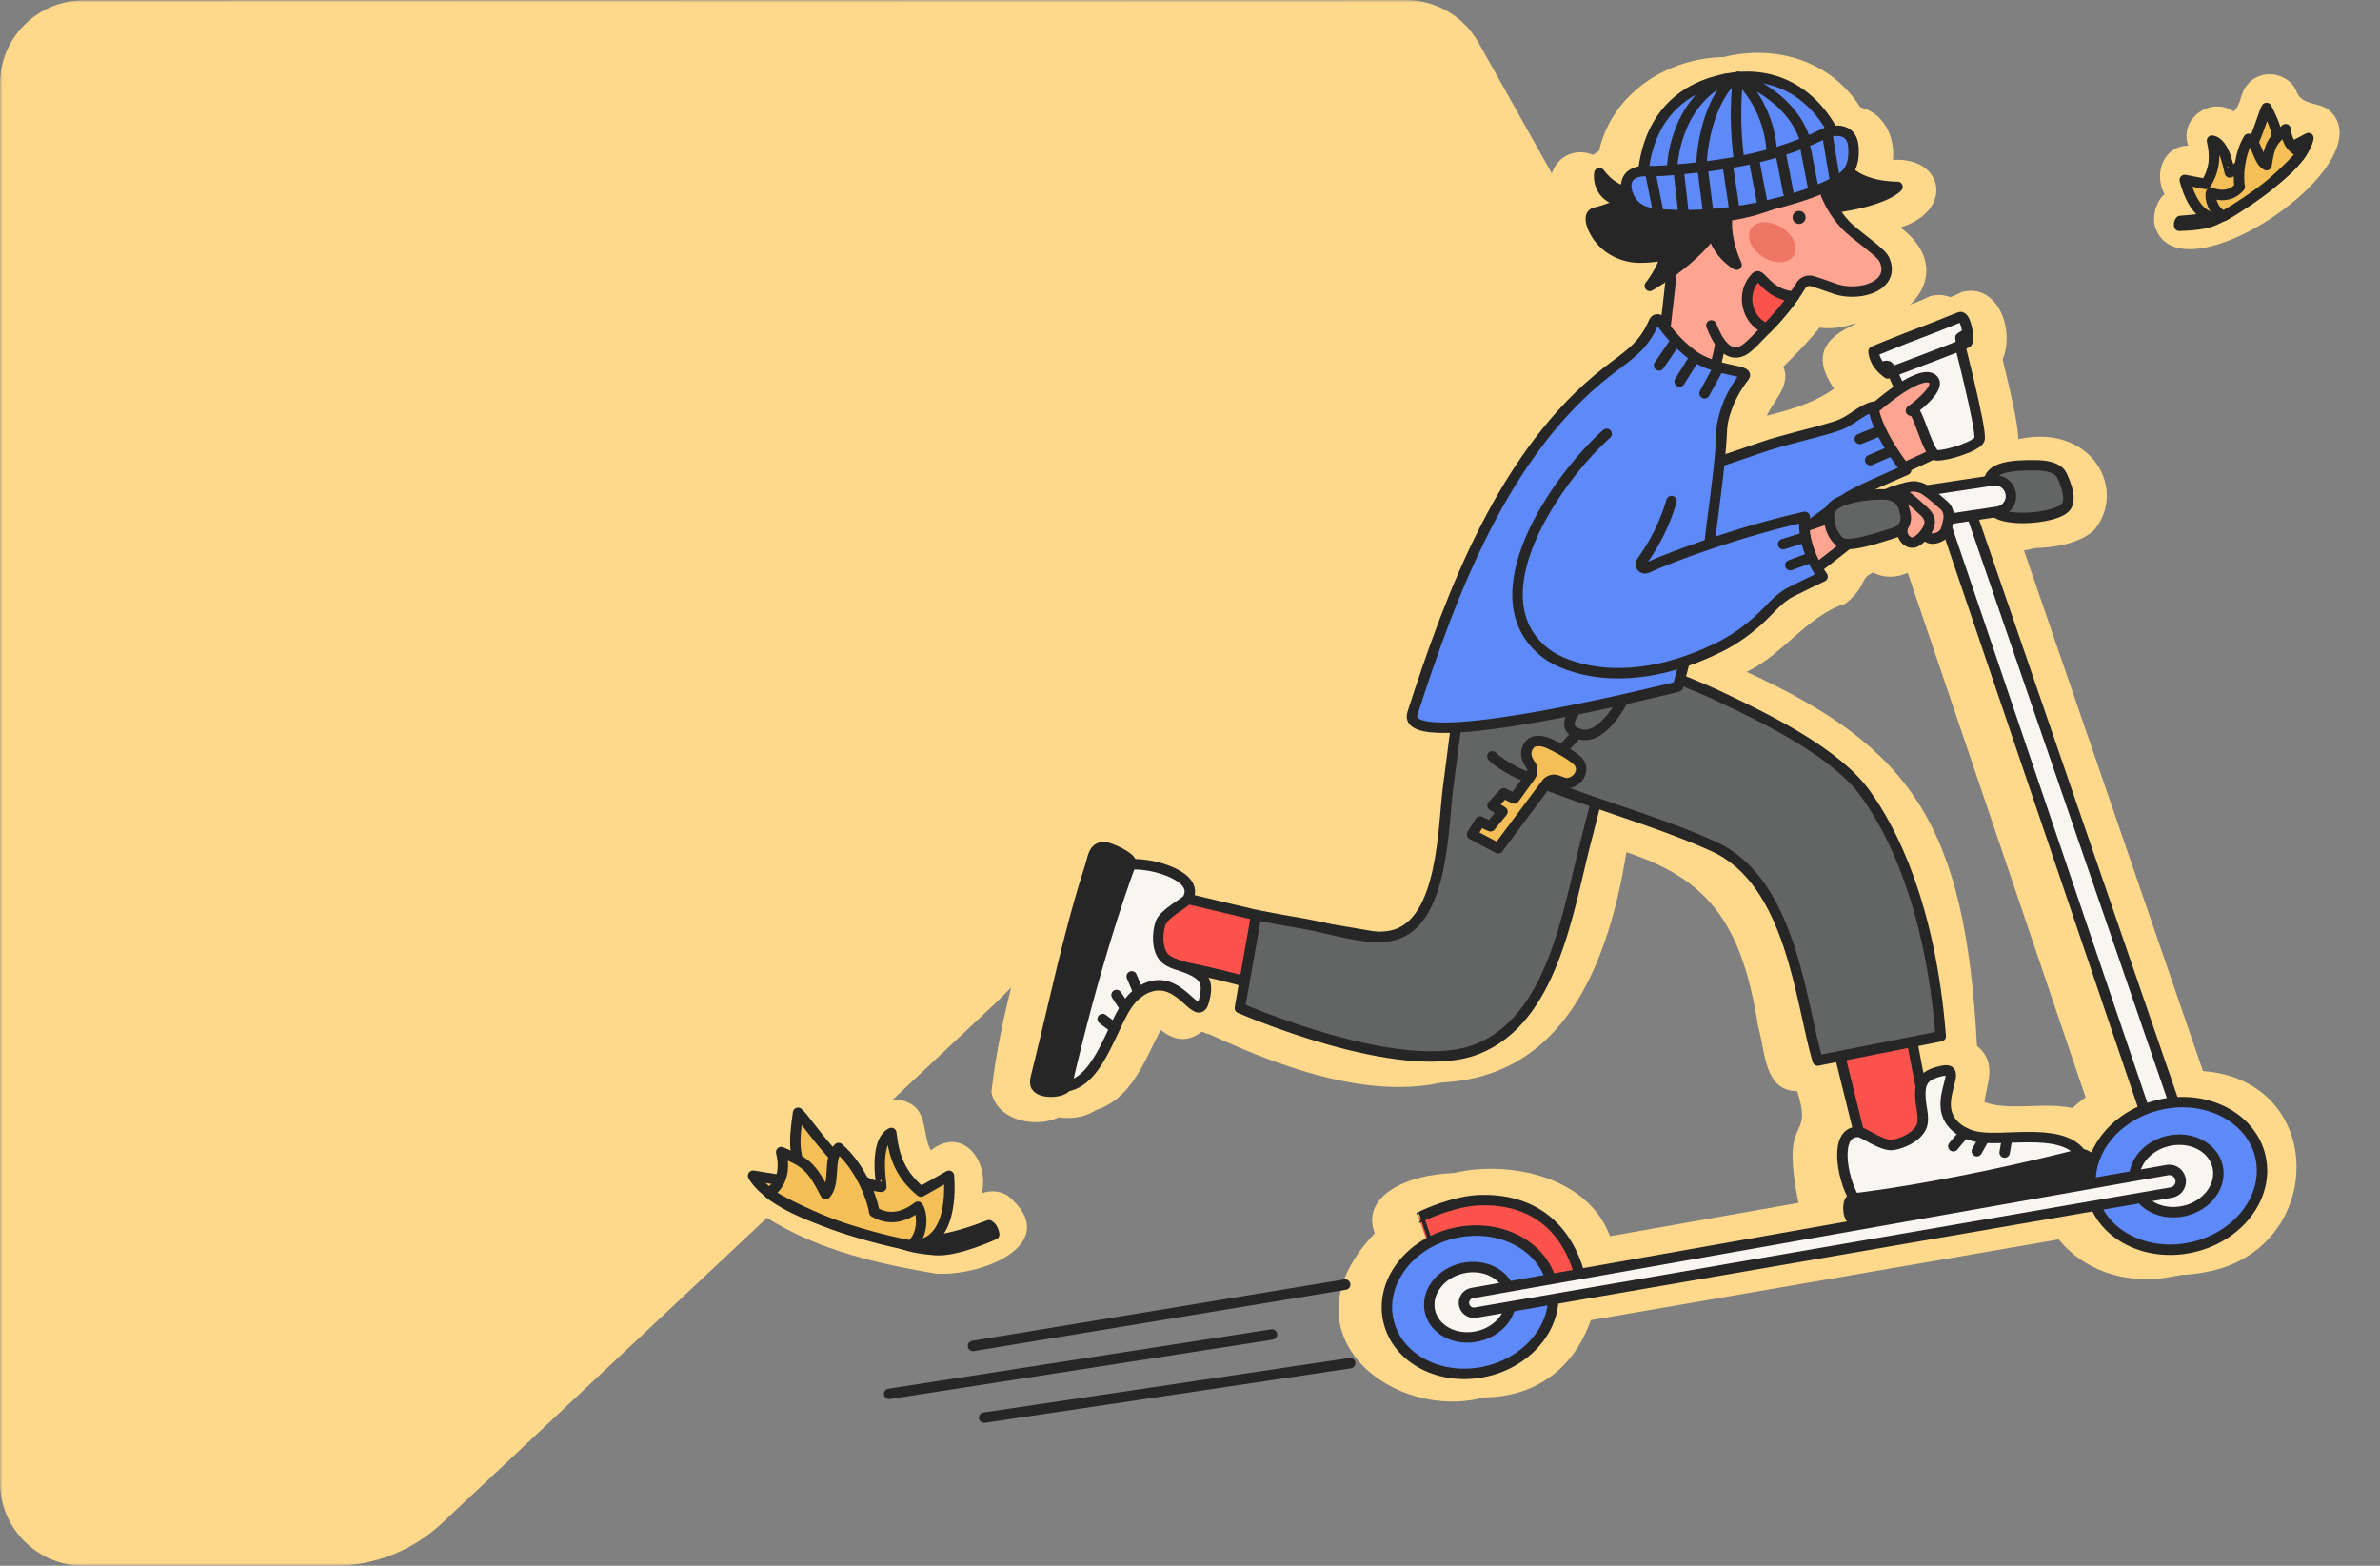 <?xml version="1.0" encoding="UTF-8"?> <svg xmlns="http://www.w3.org/2000/svg" width="456" height="300" viewBox="0 0 456 300" fill="none"><rect x="0" y="0" width="456" height="300" fill="#808080" stroke="none"/><mask id="mask0_5838_20152" style="mask-type:alpha" maskUnits="userSpaceOnUse" x="0" y="0" width="456" height="300"><rect width="456" height="300" fill="#D9D9D9"></rect></mask><g mask="url(#mask0_5838_20152)"><path d="M15.995 0.075L269.322 0.003C275.113 0.001 280.453 3.129 283.284 8.181L318.699 71.376L278.689 176.642C275.17 185.9 265.404 191.189 255.728 189.076L215.653 180.326C209.013 178.876 202.09 180.898 197.274 185.695L190.943 192L84.66 291.863C79.097 297.09 71.751 300 64.117 300L16 300C7.163 300 -0 292.837 -0 284L-0 209.593L-9.22554e-05 16.075C-9.18692e-05 7.241 7.161 0.078 15.995 0.075Z" fill="#FFD98B"></path><path d="M422.081 205.217L387.616 104.96C387.837 104.99 396.925 105.617 401.235 101.548C407.632 93.943 400.881 81.067 386.71 84.141C386.678 82.201 386.022 78.362 383.695 68.887C386.114 63.081 382.667 54.127 375.848 55.958C367.732 60.299 348.988 61.383 357.511 73.666C351.73 77.813 344.749 78.463 338.144 80.699C338.893 77.547 343.424 74.089 341.661 70.28C344.674 67.264 347.803 64.123 350.272 60.575C361.702 66.569 377.126 53.403 364.11 43.583C374.46 40.389 372.462 30.02 362.684 30.638C363.106 26.038 360.837 21.599 356.427 20.566C345.281 2.84 315.708 8.989 312.243 29.297C306.883 26.283 301.295 31.017 303.672 37.635C297.76 43.871 305.704 53.785 312.842 55.05C312.766 56.605 313.371 58.174 314.458 59.232C313.165 62.845 310.152 64.812 306.791 67.315C296.308 71.365 251.697 141.67 275.197 144.677C273.473 152.345 274.795 169.377 268.313 173.496C267.554 174.094 259.204 172.354 258.193 172.24C251.067 170.69 242.797 169.442 235.801 167.546C233.767 162.576 227.163 160.514 222.627 159.996C216.52 154.852 208.207 155.276 206.587 164.148C202.365 179.426 197.821 192.989 196.055 208.438C197.129 214.107 205.382 215.759 209.968 212.697C217.885 210.178 220.092 200.606 223.773 194.87C226.048 191.659 229.969 202.038 236.524 196.726C273.864 214.555 304.273 214.888 311.985 160.852C332.136 165.846 339.567 174.168 342.975 195.945C344.425 200.904 344.069 208.142 350.444 208.27C353.682 218.533 347.046 211.772 350.692 229.662L308.56 237.116C301.74 217.693 264.229 222.01 269.514 235.481C244.506 261.772 294.236 283.202 304.79 252.948L400.395 236.448C405.065 242.513 413.471 245.501 422.105 243.824C445.69 240.034 446.264 207.031 422.092 205.215L422.081 205.217ZM224.047 194.535C224.201 194.336 224.337 194.135 224.459 193.919C224.289 194.212 224.138 194.422 224.047 194.535ZM380.354 211.588C380.724 211.601 381.009 211.647 381.157 211.681C380.893 211.63 380.621 211.598 380.354 211.588ZM400.998 213.83C394.678 209.974 386.147 213.374 380.219 211.158C380.536 207.932 382.844 203.676 378.784 200.403C376.547 157.82 366.049 143.168 334.638 128.729C341.447 125.596 346.242 117.969 353.581 115.647C359.246 111.163 354.277 110.04 364.129 108.353C366.392 109.995 369.199 110.048 371.626 108.933L405.708 209.457C403.905 210.704 402.322 212.179 401.004 213.829L400.998 213.83Z" fill="#FFD98B"></path><path d="M415.973 206.023L381.508 105.765C381.729 105.796 390.817 106.423 395.127 102.354C401.525 94.749 394.773 81.873 380.603 84.946C380.57 83.006 379.914 79.168 377.587 69.692C380.006 63.886 376.56 54.932 369.741 56.764C361.624 61.104 342.88 62.189 351.403 74.472C345.622 78.618 338.641 79.269 332.036 81.505C332.785 78.353 337.316 74.895 335.553 71.086C338.566 68.069 341.695 64.929 344.164 61.381C355.594 67.374 371.018 54.209 358.002 44.389C368.353 41.194 366.354 30.825 356.576 31.444C356.998 26.843 354.729 22.405 350.319 21.371C339.173 3.646 309.6 9.795 306.135 30.103C300.776 27.088 295.187 31.823 297.564 38.441C291.652 44.677 299.596 54.591 306.734 55.856C306.658 57.411 307.263 58.98 308.35 60.038C307.058 63.651 304.044 65.618 300.684 68.121C290.2 72.17 245.59 142.476 269.089 145.483C267.365 153.15 268.687 170.183 262.205 174.301C261.446 174.9 253.096 173.16 252.085 173.046C244.959 171.496 236.689 170.248 229.693 168.352C227.659 163.382 221.055 161.319 216.519 160.801C210.412 155.658 202.099 156.082 200.479 164.954C196.257 180.231 191.713 193.794 189.947 209.243C191.021 214.913 199.274 216.565 203.86 213.502C211.777 210.984 213.984 201.411 217.666 195.676C219.94 192.465 223.861 202.844 230.416 197.532C267.757 215.36 298.166 215.694 305.877 161.658C326.028 166.652 333.459 174.973 336.867 196.751C338.317 201.71 337.961 208.948 344.336 209.075C347.574 219.339 340.938 212.578 344.585 230.468L302.452 237.922C295.632 218.499 258.121 222.816 263.406 236.287C238.398 262.578 288.128 284.008 298.682 253.754L394.287 237.254C398.957 243.319 407.363 246.307 415.997 244.63C439.582 240.84 440.156 207.837 415.984 206.021L415.973 206.023ZM217.939 195.341C218.093 195.142 218.229 194.94 218.351 194.725C218.182 195.017 218.03 195.227 217.939 195.341ZM374.246 212.394C374.616 212.407 374.902 212.453 375.049 212.486C374.785 212.436 374.514 212.404 374.246 212.394ZM394.89 214.635C388.571 210.78 380.039 214.18 374.111 211.963C374.428 208.737 376.736 204.482 372.676 201.209C370.439 158.626 359.941 143.973 328.53 129.535C335.339 126.402 340.134 118.775 347.473 116.453C353.138 111.968 348.169 110.846 358.021 109.159C360.284 110.801 363.091 110.854 365.518 109.739L399.6 210.263C397.797 211.51 396.214 212.985 394.896 214.634L394.89 214.635Z" fill="#FFD98B"></path><path d="M193.154 229.144C191.649 228.173 189.755 227.994 188.087 228.656C189.636 222.613 184.561 215.628 178.351 220.393C176.829 217.97 177.692 212.844 174.182 211.354C170.847 209.429 166.735 212.021 165.321 215.06C161.847 213.873 159.241 210.002 157.051 207.889C153.586 205.262 148.318 207.954 148.245 212.256C148.647 215.195 145.623 216.149 145.167 218.832C137.371 219.619 139.075 228.561 144.73 231.902C155.16 239.055 166.335 241.815 179.366 244.04C188.838 244.524 203.685 238.009 193.154 229.144Z" fill="#FFD98B"></path><path d="M446.09 20.959C444.092 19.576 441.048 20.162 440.036 17.6C438.507 13.688 432.764 13.004 430.399 16.504C429.37 17.459 429.341 20.274 427.935 21.354C423.51 18.411 417.444 22.748 419.254 27.908C414.435 27.935 412.613 33.416 414.715 37.194C413.084 38.571 412.373 41.451 412.846 43.243C417.246 58.527 457.998 30.808 446.09 20.959Z" fill="#FFD98B"></path><path d="M345.68 96.543C352.923 95.118 372.104 86.728 374.689 84.626C375.581 83.9 377.041 82.846 377.287 81.636C377.56 80.316 375.816 80.125 375.213 80.496C376.989 79.32 378.34 75.075 375.937 74.88C375.642 74.591 375.469 75.793 374.484 76.704C376.119 75.007 377.556 72.21 374.645 70.756C374.423 70.573 374.138 72.614 373.319 73.097C373.515 72.933 376.268 69.825 373.087 67.945C370.159 67.218 370.689 70.919 368.779 73.575C367.468 75.404 358.051 80.24 356.957 81.494C353.124 85.86 338.417 90.965 322.033 93.334L345.693 96.541L345.68 96.543Z" fill="#FEA491" stroke="#262626" stroke-width="2" stroke-linecap="round" stroke-linejoin="round"></path><path d="M374.955 63.857C374.955 63.857 367.12 68.11 361.561 68.556C361.561 68.556 364.11 75.975 366.966 79.135C367.72 79.969 369.68 87.233 371.027 87.254C373.339 87.292 378.868 85.412 379.267 84.191C379.793 82.552 374.955 63.863 374.955 63.863L374.955 63.857Z" fill="#F9F6F2" stroke="#262626" stroke-width="2" stroke-linecap="round" stroke-linejoin="round"></path><path d="M366.129 78.686C366.129 78.686 371.961 74.568 370.425 72.776C368.548 70.599 361.027 75.951 354.381 82.721" fill="#FEA491"></path><path d="M366.129 78.686C366.129 78.686 371.961 74.568 370.425 72.776C368.548 70.599 361.027 75.951 354.381 82.721" stroke="#262626" stroke-width="2" stroke-linecap="round" stroke-linejoin="round"></path><path d="M307.884 87.099C308.297 91.242 319.692 108.222 323.863 108.464C330.594 108.857 338.642 106.172 346.969 100.452C349.052 99.019 351.851 96.852 353.72 95.49C355.589 94.128 365.213 90.047 365.213 90.047C365.213 90.047 359.759 83.397 358.879 77.929C356.203 78.705 354.861 80.678 351.792 81.66C347.438 83.058 341.837 84.201 337.51 85.71C333.182 87.218 330.248 88.204 325.897 89.568C325.111 89.812 327.867 79.309 328.43 78.707" fill="#5E89F9"></path><path d="M307.884 87.099C308.297 91.242 319.692 108.222 323.863 108.464C330.594 108.857 338.642 106.172 346.969 100.452C349.052 99.019 351.851 96.852 353.72 95.49C355.589 94.128 365.213 90.047 365.213 90.047C365.213 90.047 359.759 83.397 358.879 77.929C356.203 78.705 354.861 80.678 351.792 81.66C347.438 83.058 341.837 84.201 337.51 85.71C333.182 87.218 330.248 88.204 325.897 89.568C325.111 89.812 327.867 79.309 328.43 78.707" stroke="#262626" stroke-width="2" stroke-linecap="round" stroke-linejoin="round"></path><path d="M360.732 70.774L360.233 70.233C359.049 68.931 358.959 67.322 358.959 67.322C358.959 67.322 364.058 65.202 368.037 63.706C371.753 62.315 375.005 60.929 375.551 60.766C376.685 60.442 377.471 65.268 376.838 65.676C376.25 66.059 361.668 71.546 361.668 71.546L360.732 70.774Z" fill="#F9F6F2" stroke="#262626" stroke-width="2" stroke-linecap="round" stroke-linejoin="round"></path><path d="M221.847 184.363C221.847 184.363 218.146 175.457 225.795 171.809L243.7 176.044L240.805 188.692C230.313 185.639 221.84 184.363 221.84 184.363L221.847 184.363Z" fill="#FC524C" stroke="#262626" stroke-width="2" stroke-linecap="round" stroke-linejoin="round"></path><path d="M204.339 208.116C203.641 209.485 198.816 209.7 198.393 207.761C198.277 207.223 198.409 206.664 198.543 206.132C200.788 197.218 202.728 188.232 205.035 179.332C206.189 174.888 207.405 170.458 208.844 166.096C209.408 164.379 209.432 162.348 211.525 162.297C212.437 162.274 217.096 164.314 216.675 165.457C214.431 171.495 209.481 185.93 204.339 208.116Z" fill="#262626" stroke="#262626" stroke-width="2" stroke-linecap="round" stroke-linejoin="round"></path><path d="M216.669 165.464C216.768 165.56 216.855 165.617 216.915 165.611C221.058 165.372 229.993 167.992 227.558 172.233C227.098 173.031 223 174.963 222.348 176.911C221.725 178.762 221.651 181.645 222.884 183.257C223.414 183.949 224.333 184.455 225.554 184.839C230.702 186.454 231.743 187.793 230.677 191.769C229.673 195.524 227.262 189.668 223.054 188.872C219.383 188.177 216.723 191.51 216.713 191.538C213.306 195.278 210.936 206.926 204.539 208.1C204.473 208.107 204.406 208.115 204.334 208.13C209.477 185.95 214.427 171.509 216.67 165.471L216.669 165.464Z" fill="#F9F6F2" stroke="#262626" stroke-width="2" stroke-linecap="round" stroke-linejoin="round"></path><path d="M216.828 187.072L218.139 190.186" stroke="#262626" stroke-width="2" stroke-linecap="round" stroke-linejoin="round"></path><path d="M213.919 190.641L215.519 193.051" stroke="#262626" stroke-width="2" stroke-linecap="round" stroke-linejoin="round"></path><path d="M211.264 195.249L213.324 196.801" stroke="#262626" stroke-width="2" stroke-linecap="round" stroke-linejoin="round"></path><path d="M332.104 159.378L307.712 147.341L329.684 140.473C329.684 140.473 352.459 141.653 357.401 156.891C359.614 163.731 362.373 178.936 365.99 197.664L352.162 200.795L342.035 166.236C339.605 160.093 333.747 160.218 332.103 159.371L332.104 159.378Z" fill="#FEA491" stroke="#262626" stroke-width="2" stroke-linecap="round" stroke-linejoin="round"></path><path d="M369.548 216.406C369.548 216.406 363.305 223.761 356.565 218.634L352.161 200.795L365.99 197.664C368.061 208.382 369.555 216.405 369.555 216.405L369.548 216.406Z" fill="#FC524C" stroke="#262626" stroke-width="2" stroke-linecap="round" stroke-linejoin="round"></path><path d="M398.705 221.094C400.245 221.086 403.745 224.347 402.207 225.61C401.783 225.961 401.227 226.098 400.69 226.22C391.726 228.305 364.106 233.596 359.567 234.309C357.776 234.594 355.482 234.997 354.479 233.164C354.045 232.367 353.864 229.782 355.078 229.637C361.481 228.865 376.599 226.661 398.711 221.087L398.705 221.094Z" fill="#262626" stroke="#262626" stroke-width="2" stroke-linecap="round" stroke-linejoin="round"></path><path d="M355.079 229.643C355.117 229.511 355.126 229.41 355.1 229.359C352.997 225.791 351.248 216.655 356.137 216.876C357.056 216.919 360.654 219.678 362.683 219.365C364.613 219.071 367.222 217.82 368.095 215.987C368.47 215.205 368.498 214.154 368.281 212.897C367.365 207.588 368.084 206.048 372.115 205.178C375.915 204.355 371.804 209.17 373.012 213.276C374.067 216.856 378.252 217.695 378.285 217.691C383.177 219.006 394.628 215.784 398.599 220.932C398.638 220.981 398.678 221.037 398.719 221.099C376.613 226.673 361.489 228.878 355.086 229.649L355.079 229.643Z" fill="#F9F6F2" stroke="#262626" stroke-width="2" stroke-linecap="round" stroke-linejoin="round"></path><path d="M374.255 219.622L376.428 217.03" stroke="#262626" stroke-width="2" stroke-linecap="round" stroke-linejoin="round"></path><path d="M378.764 220.571L380.177 218.045" stroke="#262626" stroke-width="2" stroke-linecap="round" stroke-linejoin="round"></path><path d="M384.084 220.823L384.521 218.288" stroke="#262626" stroke-width="2" stroke-linecap="round" stroke-linejoin="round"></path><path d="M295.89 247.116C295.89 247.116 292.741 236.972 284.417 237.063C276.994 237.145 273.708 238.709 273.708 238.709C273.708 238.709 271.813 233.304 271.82 233.304C273.778 232.308 278.933 230.154 283.277 229.967C293.86 229.51 300.498 235.394 302.824 244.934C302.874 245.13 302.922 245.319 302.958 245.516L295.897 247.116L295.89 247.116Z" fill="#FC524C" stroke="#262626" stroke-width="2" stroke-linecap="round" stroke-linejoin="round"></path><path d="M284.677 262.773C293.324 260.817 298.989 253.293 297.33 245.968C295.67 238.643 287.316 234.291 278.669 236.247C270.022 238.203 264.357 245.727 266.016 253.052C267.676 260.377 276.03 264.729 284.677 262.773Z" fill="#5E89F9" stroke="#262626" stroke-width="2" stroke-linecap="round" stroke-linejoin="round"></path><path d="M283.148 256.025C287.396 255.064 290.179 251.368 289.364 247.77C288.549 244.173 284.445 242.035 280.197 242.996C275.949 243.957 273.166 247.652 273.981 251.25C274.796 254.848 278.901 256.986 283.148 256.025Z" fill="#F9F6F2" stroke="#262626" stroke-width="2" stroke-linecap="round" stroke-linejoin="round"></path><path d="M300.131 162.896L295.935 178.701C291.25 196.933 280.224 199.918 268.779 197.122L238.636 188.033L242.847 176.014L271.242 180.81C272.617 181.129 273.982 180.241 274.24 178.855L280.353 155.625L300.132 162.902L300.131 162.896Z" fill="#FEA491" stroke="#262626" stroke-width="2" stroke-linecap="round" stroke-linejoin="round"></path><path d="M311.087 133.067C311.767 133.607 307.834 145.528 307.472 146.946C306.248 151.78 305.038 156.62 303.787 161.45C300.393 174.558 297.501 195.299 282.993 201.019C268.511 206.73 237.552 193.14 237.552 193.14L240.685 175.334C243.882 175.949 247.083 176.524 250.294 177.077C255.063 177.902 262.552 180.519 267.287 179.099C276.574 176.318 276.477 158.438 277.434 151.028L280.718 125.595L311.08 133.068L311.087 133.067Z" fill="#636464" stroke="#262626" stroke-width="2" stroke-linecap="round" stroke-linejoin="round"></path><path d="M276.183 133.703L303.096 122.583C312.727 127.225 320.417 129.127 330.063 133.727C338.6 137.796 351.739 144.18 357.438 152.092C362.545 159.178 369.841 173.416 371.841 198.54L348.26 203.202C344.935 192.05 343.283 168.92 328.307 162.176C316.046 156.652 302.906 153.498 290.611 148.019C290.611 148.019 287.362 146.429 285.932 144.92" fill="#636464"></path><path d="M276.183 133.703L303.096 122.583C312.727 127.225 320.417 129.127 330.063 133.727C338.6 137.796 351.739 144.18 357.438 152.092C362.545 159.178 369.841 173.416 371.841 198.54L348.26 203.202C344.935 192.05 343.283 168.92 328.307 162.176C316.046 156.652 302.906 153.498 290.611 148.019C290.611 148.019 287.362 146.429 285.932 144.92" stroke="#262626" stroke-width="2" stroke-linecap="round" stroke-linejoin="round"></path><path d="M302.15 135.74C302.15 135.74 298.43 139.624 302.853 140.717C307.145 141.779 310.995 134.085 310.995 134.085" stroke="#262626" stroke-width="2" stroke-linecap="round" stroke-linejoin="round"></path><path d="M328.918 70.197C327.296 69.717 325.547 69.01 324.05 67.858C322.811 66.904 321.762 65.909 320.881 64.969C325.259 64.194 327.694 66.367 328.918 70.197Z" fill="#5E89F9" stroke="#262626" stroke-width="2" stroke-linecap="round" stroke-linejoin="round"></path><path d="M329.945 81.55C329.892 82.852 329.816 84.191 329.708 85.54C329.708 85.54 329.526 83.949 329.945 81.55Z" fill="#5E89F9" stroke="#262626" stroke-width="2" stroke-linecap="round" stroke-linejoin="round"></path><path d="M320.985 59.564C322.546 48.546 324.011 42.589 325.746 43.405C332.895 46.753 330.522 69.865 326.773 74.027C325.955 74.933 323.201 74.315 321.917 72.144C318.519 66.421 320.513 62.969 320.992 59.563L320.985 59.564Z" fill="#FEA491" stroke="#262626" stroke-width="2" stroke-linecap="round" stroke-linejoin="round"></path><path d="M332.964 28.289C332.964 28.289 345.666 24.011 345.439 37.16L346.276 37.367C347.261 40.162 349.064 40.393 354.831 39.237C361.953 37.812 363.559 35.802 363.559 35.802C363.559 35.802 355.632 36.002 353.012 31.318C350.343 26.559 349.941 22.152 342.012 21.755C331.411 21.227 332.963 28.276 332.963 28.276L332.964 28.289Z" fill="#262626" stroke="#262626" stroke-width="2" stroke-linecap="round" stroke-linejoin="round"></path><path d="M327.893 62.348C328.84 64.752 330.696 68.636 333.826 67.238C335.079 66.672 336.947 64.47 338.47 62.967C340.379 61.069 342.295 58.762 343.667 56.819C344.206 56.059 344.671 55.354 345.013 54.758C345.456 53.989 346.382 53.614 347.239 53.872C348.959 54.388 351.544 55.348 351.906 55.455C356.73 56.878 363.281 54.578 361.014 49.686C360.327 48.206 355.364 45.032 353.505 43.002C349.441 38.577 348.907 33.903 348.907 33.903C349.344 27.533 348.04 29.663 345.386 28.039C336.702 22.738 330.999 25.626 327.314 29.996C327.07 30.279 325.994 31.986 325.287 33.451C325.262 33.232 321.967 31.412 319.829 32.959C316.088 35.657 316.396 42.888 321.162 42.982C321.317 42.984 320.116 53.914 318.899 64.342" fill="#FEA491"></path><path d="M327.893 62.348C328.84 64.752 330.696 68.636 333.826 67.238C335.079 66.672 336.947 64.47 338.47 62.967C340.379 61.069 342.295 58.762 343.667 56.819C344.206 56.059 344.671 55.354 345.013 54.758C345.456 53.989 346.382 53.614 347.239 53.872C348.959 54.388 351.544 55.348 351.906 55.455C356.73 56.878 363.281 54.578 361.014 49.686C360.327 48.206 355.364 45.032 353.505 43.002C349.441 38.577 348.907 33.903 348.907 33.903C349.344 27.533 348.04 29.663 345.386 28.039C336.702 22.738 330.999 25.626 327.314 29.996C327.07 30.279 325.994 31.986 325.287 33.451C325.262 33.232 321.967 31.412 319.829 32.959C316.088 35.657 316.396 42.888 321.162 42.982C321.317 42.984 320.116 53.914 318.899 64.342" stroke="#262626" stroke-width="2" stroke-linecap="round" stroke-linejoin="round"></path><path d="M344.836 42.897C345.522 42.819 346.014 42.2 345.936 41.516C345.858 40.831 345.239 40.339 344.553 40.418C343.867 40.496 343.374 41.115 343.453 41.799C343.531 42.484 344.15 42.976 344.836 42.897Z" fill="#262626"></path><path d="M351.158 38.649C351.158 38.649 339.436 19.397 328.187 43.12C326.208 47.288 319.758 49.361 314.209 49.364C310.361 49.36 306.769 47.232 305.243 43.706C304.64 42.317 304.49 41.004 305.708 40.711C323.142 36.584 313.468 20.072 332.331 22.505C350.455 24.834 351.165 38.648 351.165 38.648L351.158 38.649Z" fill="#262626" stroke="#262626" stroke-width="2" stroke-linecap="round" stroke-linejoin="round"></path><path d="M371.554 96.798L415.091 225.213L420.809 223.747L376.546 94.978L371.554 96.798Z" fill="#F9F6F2" stroke="#262626" stroke-width="2" stroke-linecap="round" stroke-linejoin="round"></path><path d="M381.068 92.064C381.602 89.552 385.313 89.061 390.288 89.157C393.153 89.213 394.546 90.041 395.022 91.034C396.034 93.122 396.985 96.029 395.645 97.317C394.118 98.787 389.294 99.426 386.31 99.209C382.695 98.95 381.741 98.012 381.57 96.634C381.398 95.25 381.03 92.196 381.061 92.058L381.068 92.064Z" fill="#636464" stroke="#262626" stroke-width="2" stroke-linecap="round" stroke-linejoin="round"></path><path d="M381.809 92.06L359.823 95.384L360.945 101.327L382.714 98.048C384.48 97.779 385.635 96.056 385.202 94.325C384.827 92.81 383.356 91.829 381.809 92.067L381.809 92.06Z" fill="#F9F6F2" stroke="#262626" stroke-width="2" stroke-linecap="round" stroke-linejoin="round"></path><path d="M320.455 123.091C326.102 126.893 353.959 104.295 353.959 104.295L351.407 98.971L306.233 114.346C305.65 114.608 313.526 118.429 320.455 123.091Z" fill="#FEA491" stroke="#262626" stroke-width="2" stroke-linecap="round" stroke-linejoin="round"></path><path d="M420.061 238.971C428.971 236.956 434.809 229.206 433.1 221.662C431.391 214.117 422.783 209.636 413.873 211.651C404.963 213.667 399.126 221.416 400.835 228.961C402.544 236.505 411.152 240.987 420.061 238.971Z" fill="#5E89F9" stroke="#262626" stroke-width="2" stroke-linecap="round" stroke-linejoin="round"></path><path d="M418.489 232.027C422.866 231.037 425.734 227.227 424.893 223.518C424.053 219.809 419.824 217.605 415.446 218.595C411.069 219.585 408.201 223.395 409.041 227.104C409.881 230.813 414.111 233.017 418.489 232.027Z" fill="#F9F6F2" stroke="#262626" stroke-width="2" stroke-linecap="round" stroke-linejoin="round"></path><path d="M417.825 226.311C417.806 224.964 416.58 223.948 415.256 224.187L282.06 247.749C281.104 247.919 280.422 248.776 280.486 249.749C280.56 250.869 281.581 251.685 282.697 251.504L416.01 228.493C417.072 228.311 417.84 227.384 417.831 226.304L417.825 226.311Z" fill="#F9F6F2" stroke="#262626" stroke-width="2" stroke-linecap="round" stroke-linejoin="round"></path><path d="M258.693 261.184L188.559 271.626" stroke="#262626" stroke-width="2" stroke-linecap="round" stroke-linejoin="round"></path><path d="M243.71 255.689L170.347 267.07" stroke="#262626" stroke-width="2" stroke-linecap="round" stroke-linejoin="round"></path><path d="M257.734 246.128L186.425 257.886" stroke="#262626" stroke-width="2" stroke-linecap="round" stroke-linejoin="round"></path><path d="M298.599 144.4C298.599 144.4 300.678 142.228 302.219 140.521" stroke="#262626" stroke-width="2" stroke-linecap="round" stroke-linejoin="round"></path><path d="M282.05 159.883L287.035 162.538L296.281 150.145C296.753 149.507 297.586 149.257 298.335 149.514C299.251 149.826 299.863 150.179 300.626 150.025C302.413 149.653 303.63 147.586 302.526 146.1C301.627 144.887 297.817 142.857 296.415 142.305C295.591 141.983 293.962 141.672 293.198 142.525C291.85 144.029 292.538 145.576 293.252 146.535C293.721 147.166 293.707 148.041 293.241 148.672L290.128 152.99L288.126 152.01L285.963 154.332L287.874 155.518L285.578 158.319L283.577 157.412L282.05 159.883Z" fill="#F3BF56" stroke="#262626" stroke-width="2" stroke-linecap="round" stroke-linejoin="round"></path><path d="M338.479 62.966C340.388 61.069 342.304 58.761 343.676 56.818C338.691 56.461 337.318 52.211 336.484 53.039C333.418 56.055 334.567 61.465 338.479 62.966Z" fill="#FC524C" stroke="#262626" stroke-width="2" stroke-linecap="round" stroke-linejoin="round"></path><path d="M322.926 30.678C322.926 30.678 313.635 42.619 306.441 33.159C306.441 33.159 305.291 38.999 313.91 39.015C322.527 39.025 322.926 30.678 322.926 30.678Z" fill="#262626" stroke="#262626" stroke-width="2" stroke-linecap="round" stroke-linejoin="round"></path><path d="M316.093 54.777C316.093 54.777 322.563 46.878 318.12 41.543C317.247 40.494 330.805 36.588 330.565 38.724C329.586 47.298 316.092 54.77 316.092 54.77L316.093 54.777Z" fill="#262626" stroke="#262626" stroke-width="2" stroke-linecap="round" stroke-linejoin="round"></path><path d="M343.652 49.003C344.642 47.452 343.617 45.032 341.364 43.599C339.111 42.165 336.481 42.261 335.491 43.812C334.501 45.363 335.525 47.782 337.779 49.216C340.032 50.649 342.661 50.554 343.652 49.003Z" fill="#EF7565"></path><path d="M332.722 50.721C332.722 50.721 326.111 37.124 337.792 34.863C337.792 34.863 333.055 31.254 329.227 38.965C325.399 46.675 332.722 50.721 332.722 50.721Z" fill="#262626" stroke="#262626" stroke-width="2" stroke-linecap="round" stroke-linejoin="round"></path><path d="M190.493 236.525C190.493 236.525 190.388 235.899 190.152 235.483C189.933 235.092 189.681 234.892 189.478 234.761C186.512 235.885 182.111 237.462 178.118 237.717C175.5 237.882 173.135 238.253 170.223 237.551C170.636 237.692 170.503 237.593 170.919 237.7C173.577 238.417 173.92 239.063 179.111 239.518C183.289 239.88 190.493 236.525 190.493 236.525Z" fill="#262626" stroke="#262626" stroke-width="2" stroke-linecap="round" stroke-linejoin="round"></path><path d="M181.81 225.287C180.85 225.833 177.413 227.777 176.453 228.323C172.409 225.011 171.249 221.389 170.77 217.078C167.283 218.88 168.997 227.409 168.854 227.398C162.273 227.075 154.35 214.239 152.907 213.208C152.226 218.256 151.254 223.411 156.829 227.878C154.842 227.091 154.141 226.842 152.031 226.506C149.448 226.095 146.865 225.679 144.289 225.268C145.038 226.707 147.633 229.52 153.108 231.997C159.712 234.984 167.408 237.06 174.483 238.643C174.69 238.686 169.574 237.236 174.483 238.643C182.672 238.782 181.963 227.566 181.817 225.286L181.81 225.287Z" fill="#F3BF56"></path><path d="M174.483 238.643C167.408 237.06 159.712 234.984 153.108 231.997C147.633 229.52 145.038 226.707 144.289 225.268C146.865 225.679 149.448 226.095 152.031 226.506C154.141 226.842 154.842 227.091 156.829 227.878C151.254 223.411 152.226 218.256 152.907 213.208C154.35 214.239 162.273 227.075 168.854 227.398C168.997 227.409 167.283 218.88 170.77 217.078C171.249 221.389 172.409 225.011 176.453 228.323C177.413 227.777 180.85 225.833 181.81 225.287L181.817 225.286C181.963 227.566 182.672 238.782 174.483 238.643ZM174.483 238.643C169.574 237.236 174.69 238.686 174.483 238.643Z" stroke="#262626" stroke-width="2" stroke-linecap="round" stroke-linejoin="round"></path><path d="M167.495 232.221C167.057 229.209 164.586 223.299 160.661 219.966C158.521 222.084 160.201 226.546 158.191 228.798C155.429 223.451 154.427 222.693 149.678 220.744C150.544 224.385 149.6 227.012 147.415 228.497C146.878 228.861 154.295 232.607 159.424 234.527C163.527 236.059 169.937 237.826 174.484 238.649C176.942 236.911 176.826 232.532 175.862 231.219C172.085 234.135 169.17 233.225 167.501 232.221L167.495 232.221Z" fill="#F3BF56" stroke="#262626" stroke-width="2" stroke-linecap="round" stroke-linejoin="round"></path><path d="M417.531 43.258C417.531 43.258 417.475 42.978 417.527 42.76C417.574 42.555 417.672 42.423 417.756 42.329C419.534 42.213 422.154 42.004 424.323 41.327C425.744 40.882 427.068 40.572 428.491 39.711C428.297 39.851 428.349 39.784 428.147 39.909C426.862 40.727 426.795 41.061 424.116 42.266C421.959 43.234 417.531 43.258 417.531 43.258Z" fill="#262626" stroke="#262626" stroke-width="2" stroke-linecap="round" stroke-linejoin="round"></path><path d="M418.597 34.486C419.32 34.626 421.906 35.119 422.629 35.258C424.474 32.303 424.432 29.768 423.813 26.944C426.4 27.337 427.142 33.088 427.229 33.05C431.316 31.44 433.574 21.642 434.264 20.683C435.774 23.725 437.49 26.772 434.925 30.784C436.011 29.862 436.4 29.555 437.661 28.892C439.204 28.081 440.746 27.266 442.284 26.456C442.119 27.525 441.082 29.855 438.155 32.59C434.624 35.886 430.208 38.842 426.079 41.353C425.958 41.425 428.878 39.416 426.079 41.353C420.939 43.191 418.988 35.958 418.593 34.487L418.597 34.486Z" fill="#F3BF56"></path><path d="M426.079 41.353C430.208 38.842 434.624 35.886 438.155 32.59C441.082 29.855 442.119 27.525 442.284 26.456C440.746 27.266 439.204 28.081 437.661 28.892C436.4 29.555 436.011 29.862 434.925 30.784C437.49 26.772 435.774 23.725 434.264 20.683C433.574 21.642 431.316 31.44 427.229 33.05C427.142 33.088 426.4 27.337 423.813 26.944C424.432 29.768 424.474 32.303 422.629 35.258C421.906 35.119 419.32 34.626 418.597 34.486L418.593 34.487C418.988 35.958 420.939 43.191 426.079 41.353ZM426.079 41.353C428.878 39.416 425.958 41.425 426.079 41.353Z" stroke="#262626" stroke-width="2" stroke-linecap="round" stroke-linejoin="round"></path><path d="M429.119 35.805C428.752 33.809 429.048 29.55 430.814 26.607C432.617 27.487 432.511 30.663 434.261 31.655C434.862 27.689 435.332 26.997 437.914 24.751C438.146 27.235 439.304 28.692 441.001 29.163C441.418 29.278 437.536 33.228 434.708 35.536C432.445 37.381 428.775 39.866 426.081 41.357C424.157 40.785 423.294 37.995 423.622 36.96C426.63 37.994 428.276 36.797 429.115 35.806L429.119 35.805Z" fill="#F3BF56" stroke="#262626" stroke-width="2" stroke-linecap="round" stroke-linejoin="round"></path><path d="M334.206 72.144C331.496 75.563 330.382 79.008 329.946 81.55C329.527 83.948 329.709 85.539 329.709 85.539C329.179 92.269 328.042 99.457 327.414 105.151C326.516 113.252 321.483 131.557 321.483 131.557C321.483 131.557 267.936 145.068 270.62 136.702C277.979 113.786 288.127 86.669 307.865 71.251C311.934 68.073 314.822 66.561 316.915 61.621C317.133 61.112 317.824 61.04 318.133 61.508C318.702 62.364 319.612 63.616 320.883 64.969C321.763 65.909 322.812 66.904 324.051 67.857C325.548 69.01 327.297 69.716 328.919 70.196C332.17 71.161 334.928 71.222 334.206 72.144Z" fill="#5E89F9" stroke="#262626" stroke-width="2" stroke-linecap="round" stroke-linejoin="round"></path><path d="M321.809 73.104L324.403 68.959" stroke="#262626" stroke-width="2" stroke-linecap="round" stroke-linejoin="round"></path><path d="M326.588 75.359L329.002 70.932" stroke="#262626" stroke-width="2" stroke-linecap="round" stroke-linejoin="round"></path><path d="M317.867 70.021L320.703 65.869" stroke="#262626" stroke-width="2" stroke-linecap="round" stroke-linejoin="round"></path><path d="M352.578 28.339C353.193 30.008 352.906 31.861 351.484 32.836C347.84 35.321 340.28 39.865 332.194 41.151C314.429 43.972 314.792 37.37 314.792 37.37C314.792 37.37 312.699 18.568 330.734 15.105C341.758 12.986 349.403 19.735 352.578 28.339Z" fill="#5E89F9" stroke="#262626" stroke-width="2" stroke-linecap="round" stroke-linejoin="round"></path><path d="M307.827 83.129C298.473 91.404 282.031 114.707 296.422 125.346C299.779 127.824 311.851 132.819 329.721 123.84C332.31 122.537 334.664 120.831 336.826 118.911C338.939 117.038 340.668 114.624 343.254 113.355C345.235 112.383 347.194 111.394 349.194 110.467C349.194 110.467 345.029 104.865 345.784 99.043C333.349 101.833 320.766 106.441 315.503 108.835C314.755 109.176 314.03 108.305 314.519 107.638C317.085 104.128 319.042 100.177 320.253 96.002" fill="#5E89F9"></path><path d="M307.827 83.129C298.473 91.404 282.031 114.707 296.422 125.346C299.779 127.824 311.851 132.819 329.721 123.84C332.31 122.537 334.664 120.831 336.826 118.911C338.939 117.038 340.668 114.624 343.254 113.355C345.235 112.383 347.194 111.394 349.194 110.467C349.194 110.467 345.029 104.865 345.784 99.043C333.349 101.833 320.766 106.441 315.503 108.835C314.755 109.176 314.03 108.305 314.519 107.638C317.085 104.128 319.042 100.177 320.253 96.002" stroke="#262626" stroke-width="2" stroke-linecap="round" stroke-linejoin="round"></path><path d="M368.991 93.975C370.249 94.805 371.374 95.932 372.488 96.853C373.015 97.289 373.316 98.041 373.366 98.714C373.427 99.6 373.129 100.467 372.909 101.311C372.724 102.044 372.161 102.653 371.396 102.962C369.498 103.723 368.703 102.531 368.633 101.679C368.591 101.2 368.774 100.736 368.882 100.267C369.238 98.728 367.571 98.039 366.514 97.26C365.287 96.352 362.969 94.138 362.925 94.11C364.448 93.6 366.316 93.051 367.068 93.22C367.932 93.417 368.241 93.476 368.983 93.969L368.991 93.975Z" fill="#FEA491" stroke="#262626" stroke-width="2" stroke-linecap="round" stroke-linejoin="round"></path><path d="M369.696 99.683C369.907 100.767 368.946 102.536 367.363 103.637C365.78 104.738 364.064 102.852 364.537 101.159C364.703 100.549 364.679 99.632 364.089 99.175L360.166 95.392C360.166 95.392 362.401 94.116 363.17 94.075C364.486 93.998 367.611 97.094 368.447 97.818C368.932 98.233 369.384 98.718 369.601 99.318C369.641 99.434 369.675 99.558 369.703 99.683L369.696 99.683Z" fill="#FEA491" stroke="#262626" stroke-width="2" stroke-linecap="round" stroke-linejoin="round"></path><path d="M362.954 102.078C360.37 102.891 353.826 105.196 352.415 103.793C351.459 102.847 350.828 101.677 350.591 100.428C350.437 99.606 350.289 98.663 350.643 97.816C350.992 96.984 351.955 96.35 352.889 95.988C355.193 95.08 357.724 94.798 360.17 94.72C361.51 94.674 362.769 94.86 363.692 95.634C364.615 96.415 364.89 97.593 365.114 98.668C365.291 99.514 365.033 101.431 362.962 102.084L362.954 102.078Z" fill="#636464" stroke="#262626" stroke-width="2" stroke-linecap="round" stroke-linejoin="round"></path><path d="M332.996 14.773C332.996 14.773 343.234 18.076 345.926 27.044Z" fill="#5E89F9"></path><path d="M332.996 14.773C332.996 14.773 343.234 18.076 345.926 27.044" stroke="#262626" stroke-width="2" stroke-linecap="round" stroke-linejoin="round"></path><path d="M320.4 31.947C320.4 31.947 320.749 19.805 330.726 15.106Z" fill="#5E89F9"></path><path d="M320.4 31.947C320.4 31.947 320.749 19.805 330.726 15.106" stroke="#262626" stroke-width="2" stroke-linecap="round" stroke-linejoin="round"></path><path d="M325.976 32.002C325.976 32.002 325.993 21.073 332.134 14.945Z" fill="#5E89F9"></path><path d="M325.976 32.002C325.976 32.002 325.993 21.073 332.134 14.945" stroke="#262626" stroke-width="2" stroke-linecap="round" stroke-linejoin="round"></path><path d="M333.237 30.904C332.48 25.624 332.428 20.042 332.996 14.773Z" fill="#5E89F9"></path><path d="M333.237 30.904C332.48 25.624 332.428 20.042 332.996 14.773" stroke="#262626" stroke-width="2" stroke-linecap="round" stroke-linejoin="round"></path><path d="M339.458 30.193C339.458 30.193 340.06 21.797 332.996 14.773" stroke="#262626" stroke-width="2" stroke-linecap="round" stroke-linejoin="round"></path><path d="M352.686 25.103C351.548 24.917 350.193 25.247 349.041 25.815C341.243 29.627 333.017 31.278 324.442 32.177C322.056 32.43 319.67 32.675 317.274 32.781C315.881 32.839 314.152 32.54 312.867 33.305C311.009 34.41 311.451 36.751 312.41 38.313C313.807 40.592 316.05 40.92 318.559 41.09C326.193 41.621 334.108 40.657 341.48 38.653C344.533 37.821 347.595 36.84 350.443 35.447C351.736 34.815 353.133 34.145 354.036 32.981C355.091 31.618 355.264 29.597 355.088 27.938C354.902 26.133 353.921 25.318 352.687 25.116L352.686 25.103Z" fill="#5E89F9" stroke="#262626" stroke-width="2" stroke-linecap="round" stroke-linejoin="round"></path><path d="M350.042 25.398L351.636 34.941" stroke="#262626" stroke-width="2" stroke-linecap="round" stroke-linejoin="round"></path><path d="M345.958 28.564L347.288 35.438" stroke="#262626" stroke-width="2" stroke-linecap="round" stroke-linejoin="round"></path><path d="M341.313 30.076L342.631 36.904" stroke="#262626" stroke-width="2" stroke-linecap="round" stroke-linejoin="round"></path><path d="M336.052 30.582L337.717 39.271" stroke="#262626" stroke-width="2" stroke-linecap="round" stroke-linejoin="round"></path><path d="M331.026 31.633L332.352 40.536" stroke="#262626" stroke-width="2" stroke-linecap="round" stroke-linejoin="round"></path><path d="M326.199 32.185L327.285 40.698" stroke="#262626" stroke-width="2" stroke-linecap="round" stroke-linejoin="round"></path><path d="M321.661 33.032L322.597 41.233" stroke="#262626" stroke-width="2" stroke-linecap="round" stroke-linejoin="round"></path><path d="M316.316 33.643L317.677 40.492" stroke="#262626" stroke-width="2" stroke-linecap="round" stroke-linejoin="round"></path><path d="M360.096 69.698C360.096 69.698 360.816 68.826 361.963 69.193C362.62 69.219 363.25 70.614 363.25 70.614L361.424 71.454L360.096 69.698Z" fill="#262626"></path><path d="M376.687 62.966C376.687 62.966 375.18 63.601 374.742 64.182C374.303 64.763 375.142 66.826 375.142 66.826L376.919 65.844L376.686 62.959L376.687 62.966Z" fill="#262626"></path><path d="M360.077 82.594L356.336 84.11" stroke="#262626" stroke-width="2" stroke-linecap="round" stroke-linejoin="round"></path><path d="M362.229 86.479L358.325 88.161" stroke="#262626" stroke-width="2" stroke-linecap="round" stroke-linejoin="round"></path><path d="M345.359 103.101L341.631 104.265" stroke="#262626" stroke-width="2" stroke-linecap="round" stroke-linejoin="round"></path><path d="M346.169 107.125L343.02 108.291" stroke="#262626" stroke-width="2" stroke-linecap="round" stroke-linejoin="round"></path></g></svg> 